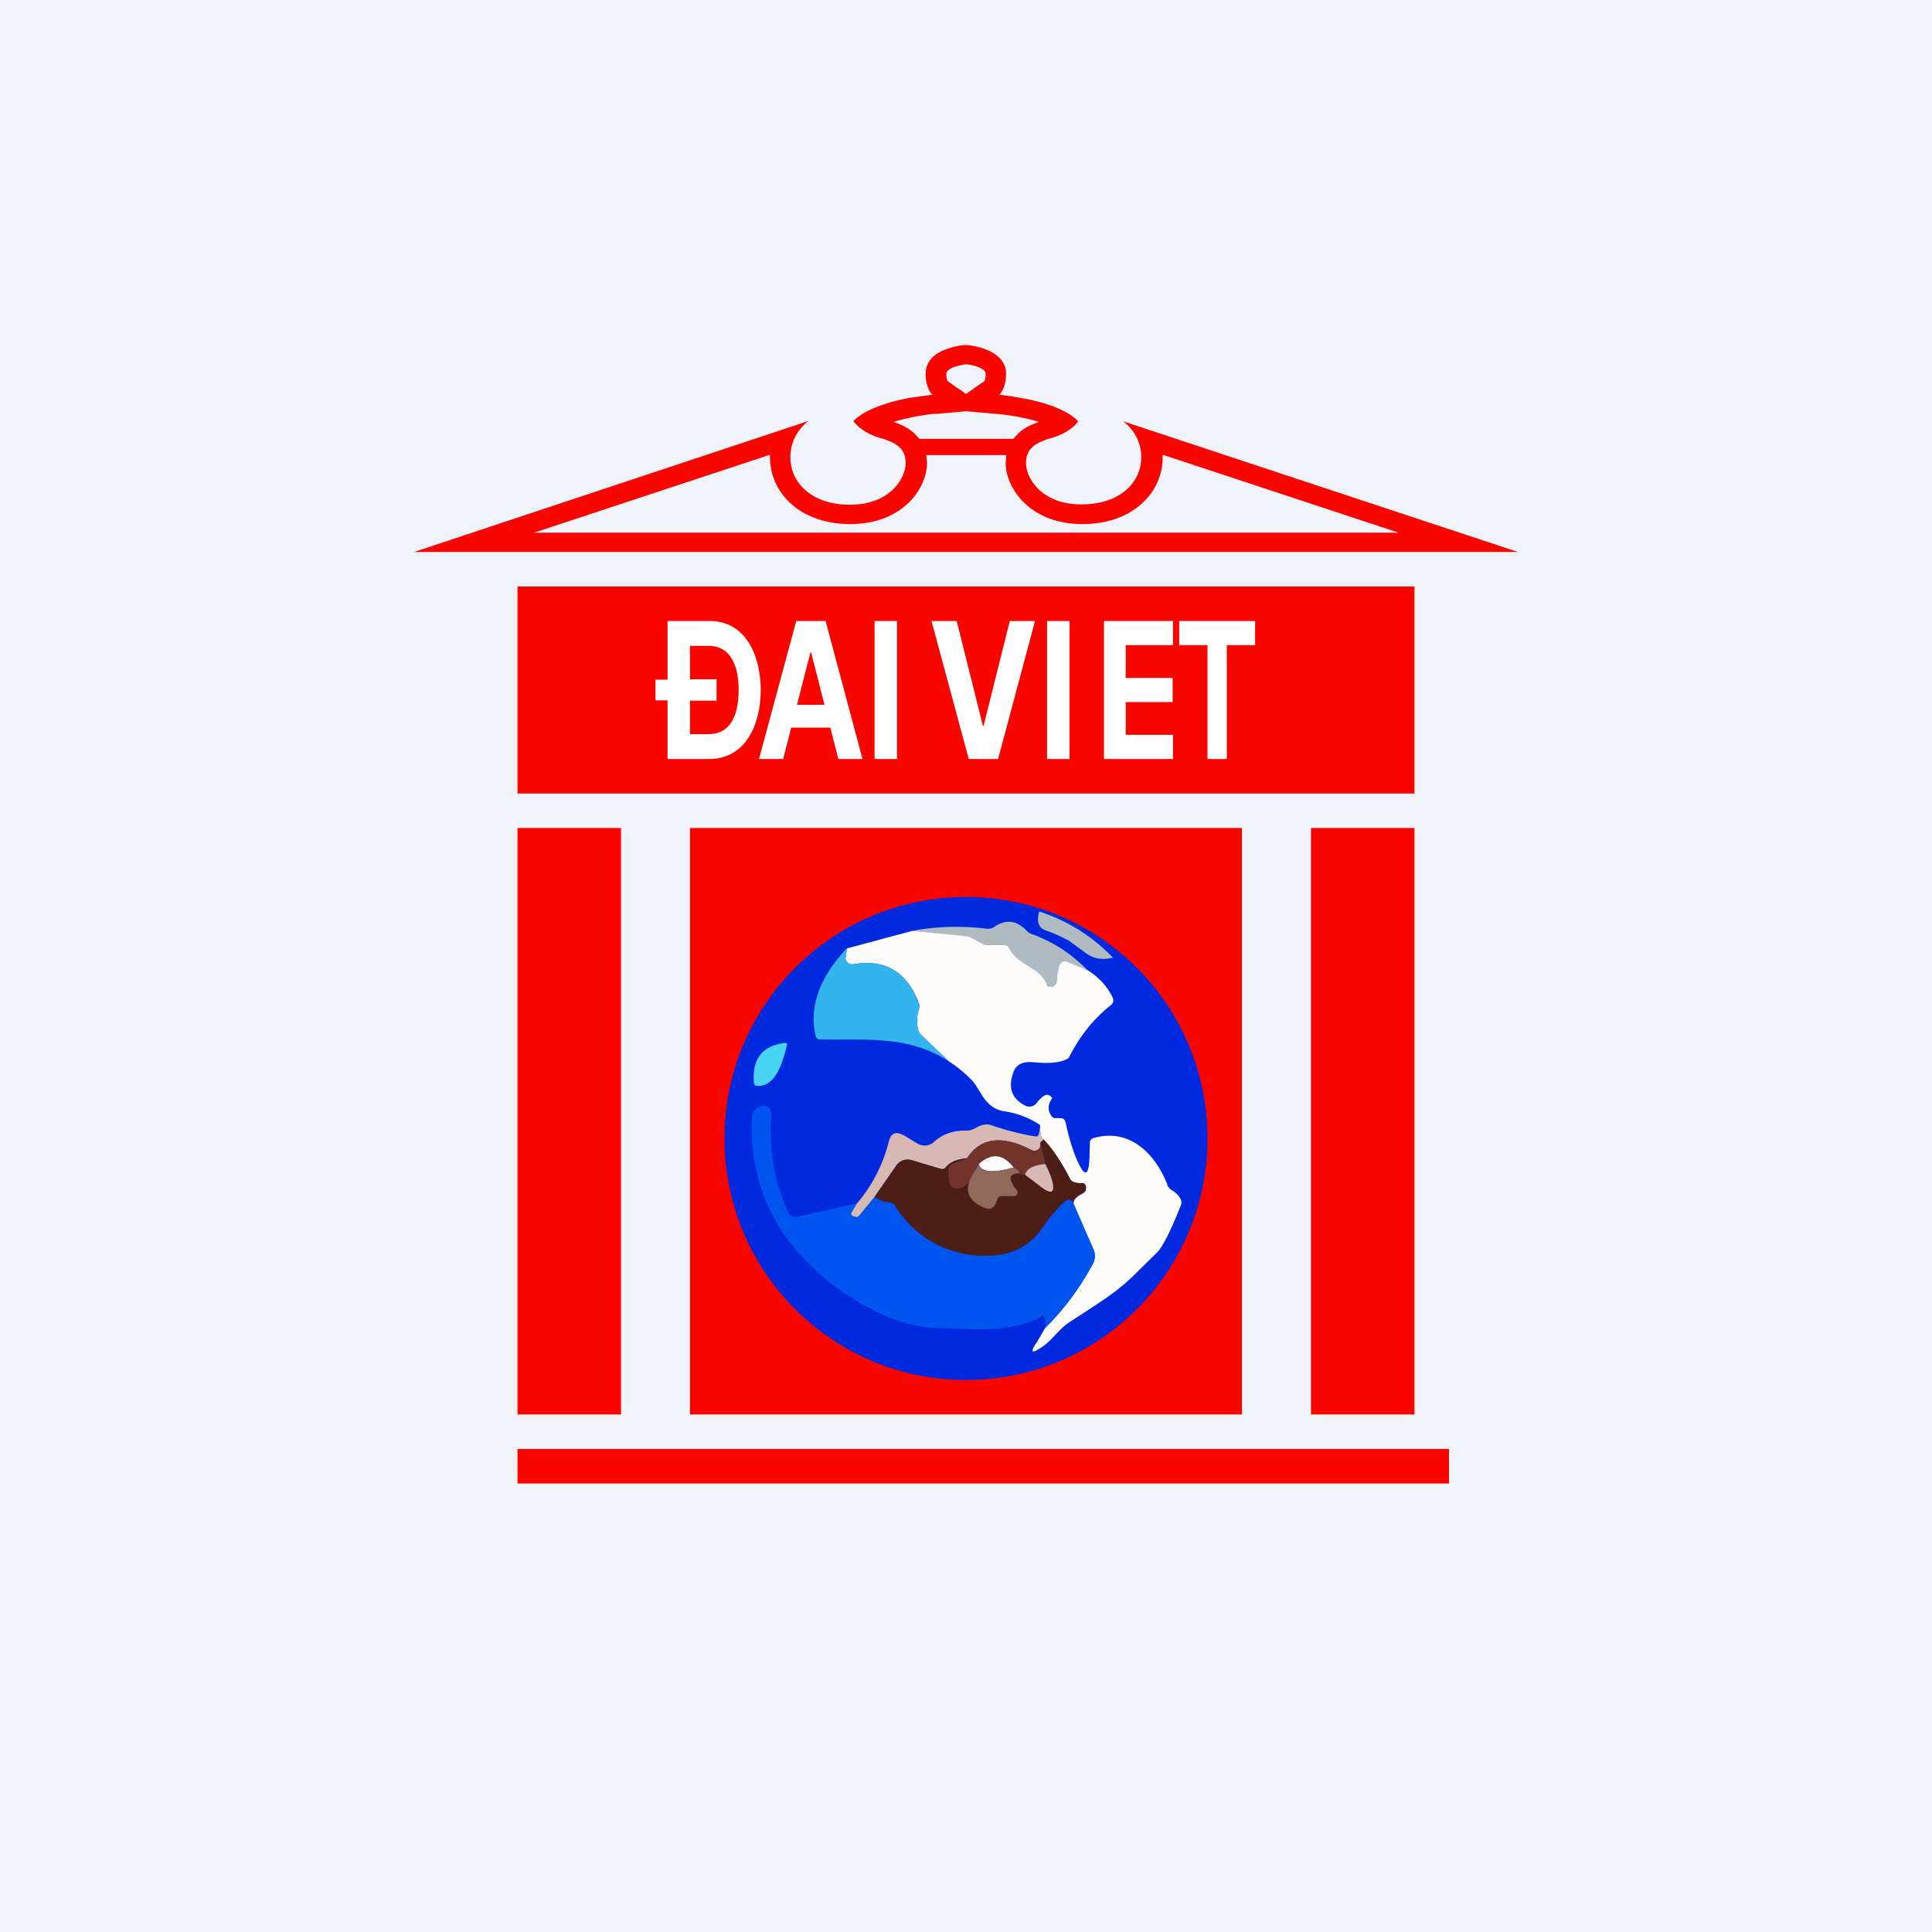 <!-- by TradingView --><svg width="56" height="56" viewBox="0 0 56 56" xmlns="http://www.w3.org/2000/svg"><path fill="#F0F3FA" d="M0 0h56v56H0z"/><path fill="#F80500" d="M20 24h16v17H20zM15 42h27v1H15zM15 17h26v6H15v-6ZM15 24v17h3V24h-3ZM38 24v17h3V24h-3Z"/><circle cx="28" cy="33" r="7" fill="#0129E0"/><path d="M32.26 27.76c-.31.07-.57.03-.78-.13l-.49-.36a5.16 5.16 0 0 0-.67-.3c-.21-.06-.28-.25-.2-.55a5.1 5.1 0 0 1 2.14 1.34ZM31.52 28.12l-.58-.23a.17.17 0 0 0-.23.1c-.05.13-.08.28-.08.44 0 .05-.02.09-.04.11a.26.26 0 0 1-.1.06.12.12 0 0 1-.09 0 .13.13 0 0 1-.07-.06c-.23-.55-.82-.55-1.07-1.05a.17.17 0 0 0-.15-.1h-.5a.3.3 0 0 1-.18-.05c-.18-.12-.27-.19-.5-.2l-1.48-.16c.7-.13 1.42-.15 2.16-.06.07 0 .14 0 .2-.05.34-.23.65-.2.94.1.05.05.1.09.17.11.61.22 1.14.57 1.6 1.04Z" fill="#B0BBC1"/><path d="m26.45 26.98 1.49.15c.23.02.31.1.49.2a.3.3 0 0 0 .18.06h.5a.17.17 0 0 1 .15.1c.25.5.84.5 1.08 1.04 0 .04.03.06.06.07h.1a.26.26 0 0 0 .09-.06c.02-.02.04-.06.04-.1 0-.17.03-.32.08-.46a.17.17 0 0 1 .23-.1l.58.24c.3.18.55.44.72.77.05.1.04.18-.05.25-.5.4-.9.9-1.21 1.52-.17.13-.5.18-1.02.13-.31-.03-.51.06-.59.3-.16.44-.04.76.35.96a.27.27 0 0 0 .33-.08c.2-.26.34-.3.45-.14-.13.18-.14.36-.02.52a.13.13 0 0 0 .11.06h.14c.09 0 .14.04.16.14.1.46.21.8.32 1.06.23.52.35.5.37-.07l.01-.41c0-.07.04-.12.1-.14 1.01-.3 1.77.4 2.14 1.33.02.08.07.14.14.18.11.07.2.15.25.26a.2.2 0 0 1 .01.17c-.3.76-.53 1.2-.67 1.35l-.71.7c-.55.53-.98.77-1.86 1.35-.3.2-.51.53-.77.7-.33.23-.38.18-.15-.15l.22-.38a7.82 7.82 0 0 0 1.4-1.89.46.46 0 0 0 0-.4l-.57-1.32c-.02-.1.07-.2.27-.3.07-.04.1-.1.09-.19-.01-.07-.05-.11-.13-.1-.17 0-.28-.04-.33-.12a5.03 5.03 0 0 0-.77-1.15c-.08-.05-.11-.18-.1-.42a2.5 2.5 0 0 0-1.05-.4c-.58-.1-.67-.64-.95-.92-.2-.2-.4-.37-.64-.52l-.8-.76a.36.36 0 0 1-.1-.17c-.04-.19-.04-.38.02-.57a.3.3 0 0 0 0-.2c-.35-.91-.98-1.28-1.9-1.12a.21.21 0 0 1-.16-.05.15.15 0 0 1-.06-.15l.04-.26 1.9-.51Z" fill="#FDFCFA"/><path d="m24.55 27.5-.04.25c-.01.06 0 .12.06.15.06.04.11.06.17.05.9-.16 1.54.21 1.88 1.12a.3.3 0 0 1 .01.2c-.06.2-.06.38-.02.57.02.06.05.12.1.17l.8.76c-1.16-.77-2.45-.62-3.74-.64-.07 0-.11-.04-.13-.11-.19-.84.11-1.68.9-2.53Z" fill="#34B4EF"/><path d="M22.81 30.3c-.13.51-.31 1.16-.83 1.18-.08 0-.12-.03-.13-.1-.05-.69.24-1.07.9-1.15.05 0 .08.02.06.08Z" fill="#47D5F3"/><path d="m24.84 34.88-.16.27a.07.07 0 0 0 0 .06.07.07 0 0 0 .04.04l.1.02c.02.01.05 0 .07-.02l.46-.56c.1.09.25.14.42.16.08 0 .13.04.17.1.65 1 1.59 1.48 2.81 1.44a1.8 1.8 0 0 0 1.46-.8c.24-.35.46-.61.67-.78.05-.03.1-.05.13-.04.05.02.08.06.1.12l.59 1.33a.46.46 0 0 1-.02.4c-.37.7-.84 1.33-1.4 1.88a.5.5 0 0 0 .01-.28c-.02-.08-.06-.1-.13-.05-.8.45-1.79.36-2.8.33a4.3 4.3 0 0 1-1.77-.39 7.28 7.28 0 0 1-2.87-2.33 5.47 5.47 0 0 1-.92-3.39c0-.08.03-.16.09-.22.07-.08.15-.12.22-.12.17 0 .25.1.24.26-.06 1.05.1 2 .5 2.83a.22.22 0 0 0 .26.13l1.73-.39Z" fill="#0055EF"/><path d="M30.15 32.61c-.01.24.02.37.1.42l-.1.09c.01.1 0 .16-.06.2a.17.17 0 0 1-.18.02c-.86-.45-1.49-.37-1.88.23-.3.03-.5.12-.62.27-.04.04-.08.06-.14.04l-.84-.25a.4.4 0 0 0-.45.15l-.63.91-.46.56a.07.07 0 0 1-.08.02l-.09-.02a.07.07 0 0 1-.04-.04.07.07 0 0 1 0-.06l.16-.27a4.4 4.4 0 0 0 .92-1.78c.06-.26.2-.32.44-.19l.4.24a.4.4 0 0 0 .47-.05c.25-.23.57-.34.96-.33.07 0 .13-.02.2-.05.2-.12.37-.16.52-.1.44.15.87.26 1.27.32.08.02.12-.1.13-.33Z" fill="#D8B8B2"/><path d="m30.16 33.12.14.62c-.34.03-.54.13-.58.31-.03.02-.09 0-.17-.04 0-.05-.06-.11-.17-.17-.3-.4-.64-.42-1.01-.1l-.15.26c-.13.34-.31.48-.55.45a.18.18 0 0 1-.14-.14c-.04-.14-.05-.3-.03-.44a.17.17 0 0 1 .12-.14l.41-.16c.4-.6 1.02-.68 1.88-.23a.17.17 0 0 0 .18-.02c.05-.04.08-.1.07-.2Z" fill="#743329"/><path d="M30.25 33.03c.23.22.48.6.77 1.15.05.08.16.12.33.11.08 0 .12.04.12.11.01.09-.01.15-.08.18-.2.1-.29.21-.27.31-.03-.06-.06-.1-.1-.12-.05 0-.09 0-.14.04-.2.17-.43.43-.67.78-.33.49-.85.78-1.46.8a3.02 3.02 0 0 1-2.8-1.44.22.22 0 0 0-.17-.1.82.82 0 0 1-.43-.16l.63-.9a.4.4 0 0 1 .45-.16l.84.25c.06.02.1 0 .14-.04.12-.15.32-.24.62-.27l-.41.16a.17.17 0 0 0-.12.14c-.02.15 0 .3.03.44a.18.18 0 0 0 .14.14c.24.03.42-.11.55-.45-.28.44-.2.76.25.98.12.05.21.07.27.04.07-.04.13-.12.16-.24l.05-.08a.15.15 0 0 1 .1-.03h.32a.11.11 0 0 0 .1-.07.11.11 0 0 0-.01-.12.86.86 0 0 1-.16-.28c-.03-.08 0-.13.08-.16.05-.02.1-.03.17-.03.08.04.14.06.17.04l.5.37c.27.2.36.14.28-.19-.03-.12-.1-.28-.2-.49l-.14-.62.1-.1Z" fill="#4D1E15"/><path d="M29.38 33.84c-.6.17-.94.14-1.01-.1.37-.33.7-.3 1.01.1Z" fill="#FDFCFA"/><path d="M28.37 33.75c.07.23.4.26 1.01.09.11.06.17.12.17.17-.07 0-.12 0-.17.03-.08.03-.1.08-.08.16.03.1.08.2.16.28a.11.11 0 0 1-.09.19h-.33a.15.15 0 0 0-.14.1c-.03.13-.09.21-.16.25-.06.03-.15.02-.27-.04-.45-.21-.53-.54-.25-.98l.15-.25Z" fill="#916959"/><path d="M30.3 33.74c.1.2.17.37.2.49.08.33-.01.4-.29.2l-.5-.38c.05-.18.25-.28.58-.31Z" fill="#D8B8B2"/><path fill-rule="evenodd" d="M24.74 12.2c.33-.34 1.04-.56 1.64-.67l.65-.09c-.06-.04-.18-.21-.2-.54a1.78 1.78 0 0 1 0-.06c0-.38.27-.6.58-.71.2-.08.42-.12.58-.13H28c.16.01.38.05.58.13.3.12.58.33.58.7v.07c-.02.33-.14.5-.2.54.17.02.4.05.65.1.6.1 1.31.32 1.64.67-.07.12-.34.38-.86.51-.35.12-.65.26-.65.7 0 .44.45 1.2 1.6 1.2 1.16 0 1.74-.67 1.74-1.36a1.29 1.29 0 0 0-.53-1.05L44 16H12l11.44-3.8a1.3 1.3 0 0 0-.53 1.06c0 .7.58 1.37 1.73 1.37 1.16 0 1.61-.77 1.61-1.21 0-.44-.3-.58-.65-.7-.52-.13-.79-.4-.86-.51Zm2.82-1.52c.13-.07.3-.1.44-.12.14.01.31.05.44.12.06.03.09.06.1.08.01.01.03.03.03.08 0 .1-.02.17-.03.2l-.54.38-.54-.38a.63.63 0 0 1-.03-.2c0-.05.02-.07.03-.08a.32.32 0 0 1 .1-.08ZM27.1 12l.91-.08.91.08a6.14 6.14 0 0 1 1.2.23c-.18.06-.4.15-.58.31l-.17.18h-2.72l-.17-.18c-.18-.16-.4-.25-.58-.31l.13-.04c.4-.11.81-.17 1.07-.2Zm-.25 1.19.02.23c0 .73-.7 1.77-2.22 1.77-.7 0-1.3-.21-1.71-.58a1.8 1.8 0 0 1-.62-1.43l-6.84 2.26h25.06l-6.84-2.26v.08c0 .49-.2.98-.62 1.35-.41.37-1 .58-1.71.58-1.51 0-2.22-1.04-2.22-1.77l.02-.23h-2.32Z" fill="#F80500"/><path d="M34.18 18.7V18h2.2v.7h-.82V22H35v-3.3h-.82ZM32 22v-4h2v.7h-1.37v.95h1.36v.7h-1.36v.95H34v.7h-2ZM31 18v4h-.65v-4H31ZM27.73 18l.76 3.04h.02l.76-3.04H30l-1.07 4h-.85L27 18h.73ZM26 18v4h-.65v-4H26ZM22.7 22H22l1.08-4h.85L25 22h-.7l-.79-3.09h-.02L22.7 22Zm-.04-1.57h1.67v.66h-1.67v-.66ZM19.35 22h1.2c1.1 0 1.5-1.06 1.5-2s-.4-2-1.48-2h-1.22v1.7H19v.6h.35V22Zm1.18-.72H20v-.97h.77v-.62H20v-.97h.53c.71 0 .88.68.88 1.28s-.16 1.28-.88 1.28Z" fill="#fff"/></svg>